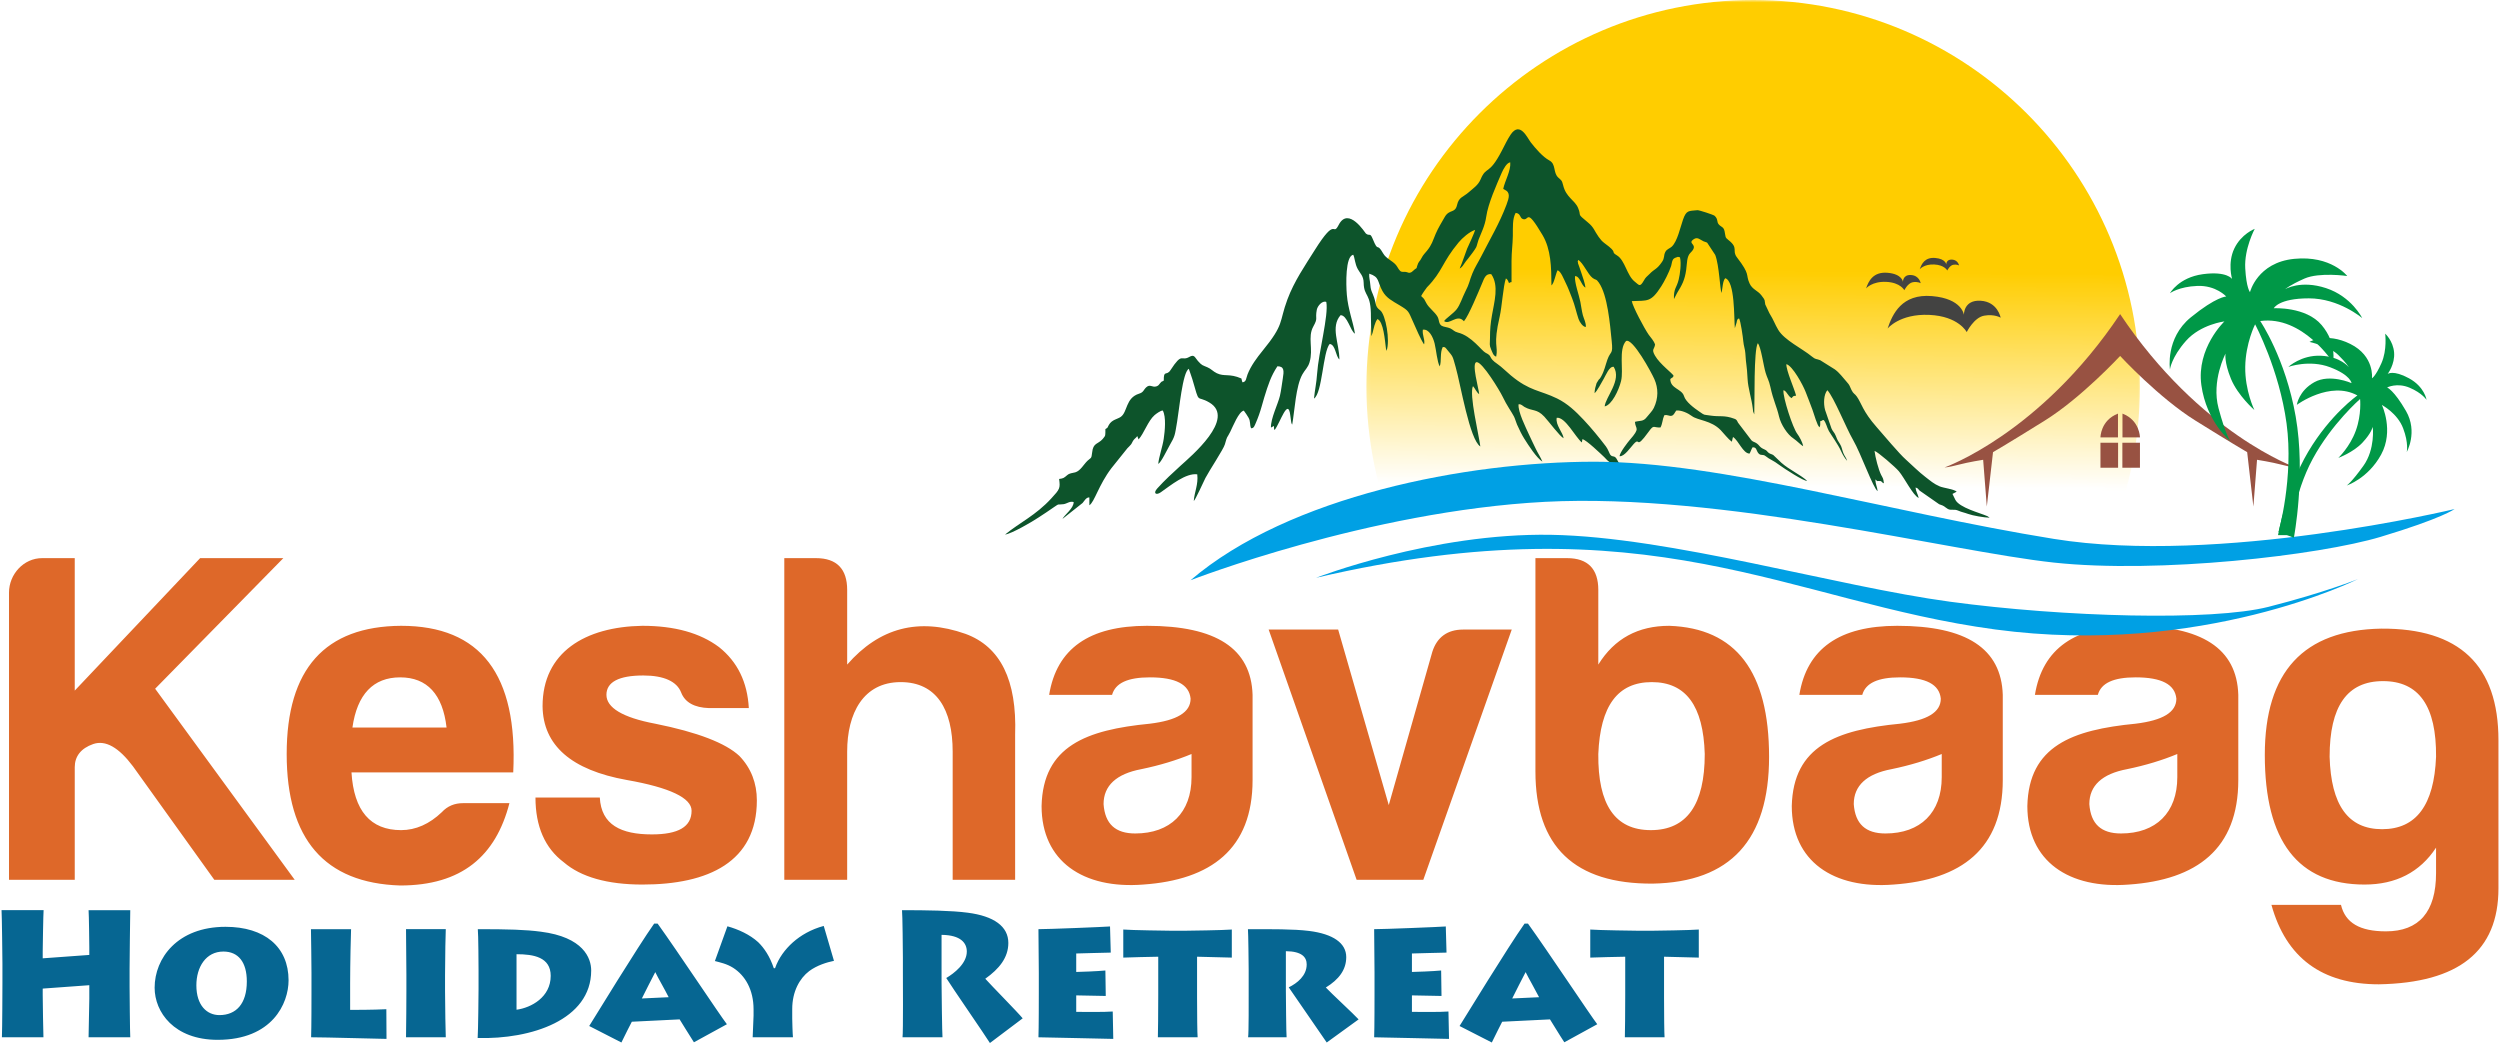 <?xml version="1.0" encoding="UTF-8"?>
<!DOCTYPE svg PUBLIC "-//W3C//DTD SVG 1.1//EN" "http://www.w3.org/Graphics/SVG/1.1/DTD/svg11.dtd">
<!-- Creator: CorelDRAW -->
<svg xmlns="http://www.w3.org/2000/svg" xml:space="preserve" width="465px" height="194px" version="1.1" style="shape-rendering:geometricPrecision; text-rendering:geometricPrecision; image-rendering:optimizeQuality; fill-rule:evenodd; clip-rule:evenodd"
viewBox="0 0 478.55 199.9"
 xmlns:xlink="http://www.w3.org/1999/xlink"
 xmlns:xodm="http://www.corel.com/coreldraw/odm/2003">
 <defs>
  <style type="text/css">
   <![CDATA[
    .fil3 {fill:none}
    .fil7 {fill:#434342}
    .fil1 {fill:#FFCD00}
    .fil5 {fill:#985242}
    .fil2 {fill:#0D542B}
    .fil4 {fill:#00A0E4}
    .fil6 {fill:#009847}
    .fil0 {fill:#DE6829;fill-rule:nonzero}
    .fil8 {fill:#066692;fill-rule:nonzero}
   ]]>
  </style>
     <mask id="id0">
  <linearGradient id="id1" gradientUnits="userSpaceOnUse" x1="332" y1="51.83" x2="331.64" y2="93.29">
   <stop offset="0" style="stop-opacity:1; stop-color:white"/>
   <stop offset="1" style="stop-opacity:0; stop-color:white"/>
  </linearGradient>
      <rect style="fill:url(#id1)" x="261.13" y="-0.46" width="149.16" height="149.17"/>
     </mask>
 </defs>
 <g id="Layer_x0020_1">
  <g id="_105553249012000">
   <path class="fil0" d="M1.43 113.59l0 55.03 12.6 0 0 -21.58c0,-2.08 1.18,-3.62 3.54,-4.44 2.35,-0.81 4.89,0.64 7.61,4.26l15.6 21.76 15.41 0 -26.75 -36.62 24.57 -25.03 -15.95 0 -24.03 25.39 0 -25.39 -6.25 0c-3.54,0 -6.35,3.09 -6.35,6.62zm95.91 40.34l-8.88 0c-1.63,0 -2.99,0.55 -4.08,1.73 -2.36,2.26 -4.99,3.44 -7.8,3.44 -5.89,0 -9.06,-3.72 -9.51,-11.06l31 0c0.91,-18.77 -6.25,-28.1 -21.49,-28.1 -14.59,0.09 -21.93,8.25 -21.93,24.57 0,16.31 7.25,24.74 21.75,25.2 11.79,0 18.32,-5.62 20.94,-15.78zm-20.94 -24.11c5.17,0 8.16,3.26 8.89,9.61l-18.04 0c0.9,-6.35 3.99,-9.61 9.15,-9.61zm38.26 23.03l-12.33 0c0,5.53 1.81,9.7 5.44,12.42 3.26,2.81 8.34,4.26 15.05,4.26 12.69,0 21.94,-4.36 21.94,-16.14 0,-3.26 -1.09,-6.17 -3.36,-8.52 -2.63,-2.45 -7.97,-4.53 -16.13,-6.17 -6.26,-1.18 -9.34,-3.08 -9.34,-5.53 0,-2.44 2.36,-3.71 7.07,-3.71 3.99,0 6.44,1.17 7.25,3.26 0.73,1.9 2.54,2.9 5.35,2.99l7.62 0c-0.27,-4.98 -2.18,-8.88 -5.71,-11.69 -3.63,-2.72 -8.53,-4.08 -14.69,-4.08 -10.97,0.18 -19.13,5.07 -19.13,15.41 0.09,7.52 5.53,12.24 16.14,14.14 8.25,1.45 12.42,3.45 12.42,5.89 0,3.09 -2.54,4.54 -7.62,4.54 -5.89,0 -9.7,-1.82 -9.97,-7.07zm67.63 -8.8l0 24.57 11.97 0 0 -27.83c0.36,-10.43 -2.81,-16.86 -9.52,-19.31 -8.98,-3.17 -16.5,-1.18 -22.67,5.89l0 -14.32c0,-3.99 -1.99,-6.08 -5.98,-6.08l-6.07 0 0 61.65 12.05 0 0 -24.57c0,-7.34 3.09,-13.32 10.25,-13.32 6.89,0 9.97,5.25 9.97,13.32zm34.99 15.69c-3.8,0 -5.8,-1.82 -6.07,-5.63 0,-3.53 2.45,-5.8 7.25,-6.7 3.54,-0.73 6.8,-1.73 9.61,-2.9l0 4.44c0,6.8 -4.08,10.79 -10.79,10.79zm2.81 -29.92c4.99,0 7.53,1.36 7.8,4.08 0,2.63 -2.63,4.17 -7.8,4.8 -12.14,1.18 -20.49,4.26 -20.76,15.78 0,10.6 7.98,15.95 19.49,15.05 12.97,-0.91 20.95,-6.8 20.95,-20.04l0 -16.32c-0.28,-8.88 -6.98,-13.23 -20.22,-13.23 -11.06,0 -17.32,4.35 -18.77,13.23l12.06 0c0.64,-2.26 2.99,-3.35 7.25,-3.35zm60.02 -9.16c-2.99,0 -4.99,1.45 -5.89,4.26l-8.35 29.38 -9.7 -33.64 -13.32 0 16.86 47.96 12.78 0 16.95 -47.96 -9.33 0zm25.92 -7.61c0,-3.99 -1.99,-6.08 -5.98,-6.08l-6.07 0 0 40.89c0,14.41 7.52,21.58 22.48,21.49 14.87,-0.28 22.3,-8.35 22.3,-24.3 0,-16.32 -6.34,-24.66 -19.13,-25.11 -5.98,0 -10.51,2.44 -13.6,7.43l0 -14.32zm10.25 17.68c6.53,0 9.88,4.53 10.15,13.78 0,9.7 -3.44,14.59 -10.33,14.59 -6.89,0 -10.16,-4.89 -10.07,-14.59 0.37,-9.25 3.72,-13.78 10.25,-13.78zm44.78 29.01c-3.8,0 -5.8,-1.82 -6.07,-5.63 0,-3.53 2.45,-5.8 7.25,-6.7 3.54,-0.73 6.8,-1.73 9.61,-2.9l0 4.44c0,6.8 -4.08,10.79 -10.79,10.79zm2.81 -29.92c4.99,0 7.53,1.36 7.8,4.08 0,2.63 -2.63,4.17 -7.8,4.8 -12.14,1.18 -20.48,4.26 -20.76,15.78 0,10.6 7.98,15.95 19.49,15.05 12.97,-0.91 20.95,-6.8 20.95,-20.04l0 -16.32c-0.28,-8.88 -6.98,-13.23 -20.22,-13.23 -11.06,0 -17.32,4.35 -18.77,13.23l12.06 0c0.64,-2.26 2.99,-3.35 7.25,-3.35zm92.38 29.1c-6.52,0 -9.79,-4.62 -10.06,-13.87 0,-9.7 3.35,-14.51 10.24,-14.51 6.89,0 10.25,4.81 10.16,14.51 -0.37,9.25 -3.81,13.87 -10.34,13.87zm-3.35 10.61c5.98,0 10.6,-2.36 13.69,-7.07 0,4.98 0,4.89 0,4.89 0,7.43 -3.27,11.15 -9.61,11.15 -4.99,0 -7.8,-1.63 -8.61,-5.08l-13.33 0c2.81,10.16 9.7,15.23 20.58,15.23 15.32,-0.27 22.93,-6.34 22.93,-18.4l0 -28.37c0,-14.42 -7.52,-21.49 -22.48,-21.4 -14.87,0.27 -22.3,8.25 -22.3,24.21 0,16.5 6.35,24.84 19.13,24.84zm-46.69 -9.79c-3.81,0 -5.8,-1.82 -6.07,-5.63 0,-3.53 2.44,-5.8 7.25,-6.7 3.54,-0.73 6.8,-1.73 9.61,-2.9l0 4.44c0,6.8 -4.08,10.79 -10.79,10.79zm2.81 -29.92c4.99,0 7.53,1.36 7.8,4.08 0,2.63 -2.63,4.17 -7.8,4.8 -12.15,1.18 -20.49,4.26 -20.76,15.78 0,10.6 7.98,15.95 19.49,15.05 12.96,-0.91 20.94,-6.8 20.94,-20.04l0 -16.32c-0.27,-8.88 -6.98,-13.23 -20.21,-13.23 -11.06,0 -17.32,4.35 -18.77,13.23l12.06 0c0.63,-2.26 2.99,-3.35 7.25,-3.35z"/>
   <g>
    <path class="fil1" style="mask:url(#id0)" d="M335.71 0c40.94,0 74.12,33.19 74.12,74.12 0,40.94 -33.18,74.13 -74.12,74.13 -40.94,0 -74.12,-33.19 -74.12,-74.13 0,-40.93 33.18,-74.12 74.12,-74.12z"/>
    <path class="fil2" d="M237.86 73.28c-0.14,-0.24 -0.01,0.06 -0.14,-0.35 -0.05,-0.16 -0.02,-0.17 -0.09,-0.39 -2.35,-1.02 -3.24,-0.3 -4.72,-1.01 -0.73,-0.35 -1.07,-0.83 -1.78,-1.13 -1.02,-0.45 -1.01,-0.3 -1.84,-1.22 -0.62,-0.71 -0.67,-1.33 -1.65,-0.77 -1.62,0.93 -1.27,-1.06 -3.61,2.54 -0.76,1.17 -1.31,-0.14 -1.28,1.99 -0.41,0.3 -0.28,-0.01 -0.71,0.52 -0.22,0.27 -0.29,0.45 -0.7,0.59 -0.82,0.27 -1.2,-0.51 -1.95,0.18 -0.56,0.52 -0.49,0.95 -1.37,1.22 -2.61,0.81 -2.19,3.53 -3.52,4.45 -0.64,0.45 -1.69,0.51 -2.28,1.55 -0.34,0.6 -0.07,0.42 -0.66,0.79 -0.02,1.24 0.1,1.18 -0.51,1.89 -0.9,1.04 -1.85,0.68 -2.03,2.61 -0.13,1.28 -0.26,0.96 -0.89,1.57 -0.74,0.71 -1.36,1.94 -2.35,2.22 -0.61,0.17 -1.06,0.13 -1.54,0.54 -0.65,0.54 -0.68,0.61 -1.55,0.73 0.24,1.76 0.16,1.94 -1.5,3.73 -2.97,3.24 -6.07,4.63 -8.86,6.92 1.27,-0.14 5.32,-2.53 6.45,-3.29 1.01,-0.67 1.99,-1.29 2.98,-2 1.01,-0.71 0.61,-0.37 1.78,-0.53 0.7,-0.1 1.16,-0.63 1.94,-0.41 0.02,1.21 -1.75,2.44 -2.15,3.24l3.86 -3.06c0.33,-0.37 0.7,-1.13 1.3,-1.06l0 1.5c0.97,-0.6 1.78,-3.89 4.22,-7.1l3.07 -3.83c0.21,-0.24 0.49,-0.45 0.7,-0.74 0.21,-0.28 0.25,-0.52 0.5,-0.85 0.25,-0.32 0.41,-0.34 0.7,-0.75 0.01,0.04 0.03,0.05 0.03,0.11l0.21 0.54c1.04,-1.15 1.81,-3.55 3.05,-4.64 0.33,-0.29 1.19,-0.91 1.59,-0.9 0.67,1.21 0.41,3.89 0.18,5.43 -0.22,1.5 -0.95,3.55 -1.05,4.81 0.56,-0.3 1.69,-2.7 2.16,-3.52 1.09,-1.9 1,-1.88 1.46,-4.58 0.38,-2.17 1.05,-9.54 2.24,-10.13 0.18,0.61 0.47,1.26 0.67,1.96 1.48,5.09 0.69,2.98 3.26,4.49 5.18,3.04 -3.6,10.38 -5.48,12.09 -1.5,1.37 -3.08,2.81 -4.5,4.39 -0.86,0.96 -0.2,1.35 0.68,0.73 1.91,-1.34 4.81,-3.73 6.99,-3.44 0.23,1.96 -0.55,3.35 -0.67,5.12 0.32,-0.24 1.83,-3.61 2.23,-4.41 0.69,-1.34 3.47,-5.53 3.73,-6.45 0.53,-1.87 0.29,-0.93 1.03,-2.41 0.53,-1.05 1.62,-3.87 2.6,-4.06 0.19,0.21 0.76,1.1 0.89,1.33 0.44,0.74 0.2,1.3 0.5,2.05 0.56,0.02 0.66,-0.47 0.92,-1.04 0.21,-0.46 0.39,-0.96 0.59,-1.5 0.41,-1.13 0.67,-2.22 1.01,-3.34 0.78,-2.53 1.28,-4.1 2.53,-6 1.35,0 1.27,0.91 1.03,2.37 -0.19,1.16 -0.3,2.22 -0.55,3.31 -0.39,1.62 -1.77,4.31 -1.72,6.07l0.58 -0.31c0.01,0.05 0,0.43 0.01,0.44 0.06,0.35 0.03,0.17 0.12,0.33 1.06,-1.34 2.59,-6.41 3.01,-2.72l0.17 1.26c0.15,0.49 0.07,0.23 0.19,0.41 0.48,-2.71 0.68,-7.37 1.96,-9.63 0.46,-0.83 1.07,-1.29 1.36,-2.3 0.77,-2.59 -0.42,-4.79 0.72,-6.85 0.97,-1.75 0.31,-1.31 0.67,-3.22 0.15,-0.76 1.09,-1.81 1.82,-1.49 0.48,2.56 -1.49,9.7 -1.76,13.72 -0.12,1.83 -0.45,3.2 -0.6,4.8 1.61,-1.04 1.69,-8.94 3.01,-10.47 1.14,0.14 1.12,2.34 1.86,2.98 -0.01,-3.13 -1.75,-6.21 0.22,-8.49 1.3,-0.03 1.9,3.07 2.76,3.54 -0.14,-1.08 -0.57,-2.5 -0.83,-3.55 -0.31,-1.24 -0.61,-2.52 -0.72,-3.87 -0.18,-2.07 -0.29,-7.47 1.23,-7.7 0.32,0.68 0.29,1.69 0.86,2.74 0.43,0.8 1.11,1.31 1.13,2.62 0.05,2.82 1.44,1.82 1.39,6.6l0.08 3.6c0.02,-0.02 0.05,-0.07 0.06,-0.09l0.18 -0.52c0.23,-0.88 0.43,-2.01 0.93,-2.63 1.18,0.47 1.43,4.14 1.63,5.63l0.11 0.47c0.74,-1.94 -0.17,-6.99 -1.21,-7.77 -1.17,-0.87 -0.62,-1.25 -1.41,-3.09 -0.27,-0.63 -0.42,-0.94 -0.48,-1.77 -0.06,-0.86 -0.28,-1.45 -0.21,-2.17 2.04,0.67 1.48,1.44 2.54,3.34 0.74,1.34 1.91,1.9 3.24,2.7 1.9,1.15 1.67,1.1 2.67,3.3 0.52,1.15 1.37,3.19 2.05,4.21l0.05 -0.19c0.1,-0.86 -0.4,-1.55 -0.28,-2.62 1.18,-0.18 1.95,1.39 2.26,2.64 0.3,1.22 0.49,3.56 0.98,4.4 0.38,-1.02 0,-2.63 0.58,-3.72 0.48,-0.04 0.53,0.15 0.85,0.53 1.16,1.41 0.99,1.07 1.62,3.3 0.95,3.33 2.68,13.94 4.73,15.23 -0.25,-2.13 -2.19,-10 -1.41,-11.57 0.4,0.43 0.71,1.25 1.19,1.54 -0.04,-0.89 -1.56,-6.08 -0.48,-6.13 1.09,-0.06 4.47,5.55 4.94,6.55 0.87,1.83 1.79,3.04 2.22,3.89 0.22,0.45 0.37,1.05 0.57,1.51 0.46,1.05 0.92,1.96 1.39,2.71 0.88,1.4 2.34,3.65 3.47,4.41 -0.23,-0.67 -0.9,-1.68 -1.27,-2.47 -0.41,-0.88 -0.86,-1.75 -1.28,-2.69 -0.57,-1.28 -2.18,-4.43 -2.01,-5.84 0.53,-0.06 0.78,0.32 1.14,0.52 1.57,0.88 2.3,0.28 3.79,1.85 0.86,0.92 3.01,3.83 3.7,4.14 -0.09,-1.04 -1.6,-2.55 -1.32,-3.92 1.64,-0.21 3.58,3.73 4.82,4.73l0.06 -0.34c0,-0.03 0.01,-0.08 0.01,-0.1l0.04 -0.19c0.78,0.16 3.56,2.86 4.19,3.45 0.36,0.34 0.57,0.67 1.01,0.94 0.57,0.35 0.65,0.36 1.12,0.8 0.53,0.49 1.61,1.41 2.29,1.61 -0.39,-1.05 -1.37,-1.64 -1.94,-2.81 -0.5,-1.03 -0.85,-0.42 -1.32,-0.99 -0.16,-0.19 -0.44,-1.08 -0.85,-1.61 -1.28,-1.68 -2.78,-3.52 -4.28,-5.11 -1.54,-1.63 -3.05,-3.08 -5.08,-4.08 -3.31,-1.61 -5.23,-1.39 -8.86,-4.42 -0.78,-0.64 -1.83,-1.69 -2.51,-2.14 -2.04,-1.39 -0.82,-1.46 -2.35,-2.21 -0.74,-0.36 -2.66,-3.22 -5.28,-3.86 -0.77,-0.2 -0.82,-0.49 -1.46,-0.8 -0.52,-0.24 -1.28,-0.27 -1.67,-0.51 -0.59,-0.38 -0.44,-1.11 -0.77,-1.71 -0.51,-0.92 -1.63,-1.65 -2.15,-2.61 -0.51,-0.93 -0.27,-0.67 -1,-1.37 0.1,-0.27 0.98,-1.53 1.11,-1.67 3.04,-3.1 2.86,-4.76 6.08,-8.62 0.7,-0.83 2.05,-2.04 3.16,-2.39 -0.04,0.32 -1.27,3.05 -1.54,3.6l-1.03 2.84c-0.15,0.45 -0.27,0.55 -0.39,0.97 0.38,-0.24 0.57,-0.48 0.81,-0.86 0.34,-0.51 0.42,-0.59 0.81,-1.07 0.29,-0.36 1.38,-1.78 1.55,-2.18 0.19,-0.45 0.25,-0.92 0.43,-1.39 0.55,-1.42 1.23,-2.67 1.48,-4.42 0.37,-2.58 1.96,-6.08 2.97,-8.43 0.29,-0.67 1.01,-2.01 1.64,-1.99 0.13,1.61 -1.04,3.54 -1.35,5.07l0.26 0.15c1.18,0.55 0.86,1.54 0.36,2.9 -1.32,3.52 -3.14,6.56 -4.85,9.91 -0.61,1.2 -1.2,2.06 -1.68,3.24 -0.63,1.51 -0.47,1.78 -1.4,3.58 -0.51,0.99 -0.95,2.45 -1.62,3.3 -0.63,0.81 -2.14,1.8 -2.4,2.26 0.99,0.8 2.43,-1.33 3.66,-0.11 0.02,0.02 0.05,0.06 0.07,0.07 0.01,0.02 0.04,0.06 0.07,0.07 0.91,-1.07 2.78,-5.62 3.46,-7.23 0.44,-1.05 0.7,-1.92 1.77,-1.8 1.54,2.19 0.56,5.38 0.15,7.83 -0.29,1.69 -0.38,2.63 -0.39,4.47 0,1.11 -0.16,1.26 0.21,2.11 0.26,0.57 0.4,1.23 0.98,1.4 0.43,-2.16 -0.65,-1.99 0.67,-7.68 0.43,-1.84 0.67,-5.85 1.19,-7.31 0.3,0.14 0.45,0.52 0.59,0.9 0.05,-0.03 0.17,-0.11 0.21,-0.13 0.42,-0.18 -0.02,0.12 0.28,-0.09l0 -4.05c0,-1.7 0.22,-3.09 0.25,-4.8 0.02,-1.68 -0.1,-3.25 0.54,-4.39 1.01,0.11 0.75,0.96 1.38,1.18 1.27,0.46 0.52,-2.42 3.77,3.07 1.63,2.75 1.69,6.14 1.71,9.65 0.53,-0.43 0.81,-2.24 1.17,-2.9 0.63,0.15 1.2,1.71 1.58,2.46 0.45,0.89 0.81,1.9 1.22,2.93 0.52,1.31 0.79,2.66 1.22,3.94 0.21,0.61 0.82,1.51 1.4,1.54 0.05,-0.84 -0.37,-1.53 -0.57,-2.26 -0.22,-0.85 -0.31,-1.67 -0.48,-2.55 -0.25,-1.31 -1.15,-3.71 -1.03,-4.94 0.97,-0.05 1.22,1.87 2.01,2.19 -0.13,-0.87 -0.46,-1.86 -0.74,-2.66 -0.13,-0.38 -0.3,-0.86 -0.43,-1.26 -0.08,-0.24 -0.16,-0.42 -0.22,-0.61 -0.04,-0.16 -0.04,0.01 -0.06,-0.32 -0.02,-0.31 -0.13,0.08 0.06,-0.44 0.96,0.54 1.82,2.76 2.78,3.47 0.63,0.46 0.62,0.08 1.18,0.88 1.67,2.41 2.12,7.86 2.46,11.22 0.28,2.66 -0.21,1.78 -0.83,3.54 -0.4,1.13 -0.56,2.1 -1.2,3.24 -0.24,0.43 -0.2,0.33 -0.46,0.6l-0.41 0.66c-0.19,0.59 -0.37,1.21 -0.39,1.92 0.45,-0.3 1.42,-2.19 1.74,-2.72 0.46,-0.77 1.07,-2.45 1.93,-2.33 1.59,2.56 -1.58,5.81 -1.73,7.59 1.36,-0.28 2.69,-3.05 3.14,-4.86 0.53,-2.13 -0.52,-6.06 0.95,-7.67 1.26,-0.67 4.91,6.1 5.43,7.29 0.77,1.74 0.8,3.65 -0.1,5.53 -0.32,0.66 -0.92,1.2 -1.39,1.81 -0.65,0.85 -1.27,0.58 -2.23,0.86 0.09,1.47 1.13,1.06 -1.01,3.49 -0.3,0.35 -1.88,2.35 -1.94,3.09 0.9,0.12 2.09,-1.67 2.73,-2.36 1.32,-1.43 0.2,1.31 2.79,-2.25 1.14,-1.58 0.87,-0.81 2.33,-0.9 0.39,-0.72 0.36,-1.51 0.72,-2.33 0.72,-0.17 0.91,0.23 1.45,0.08 0.4,-0.12 0.51,-0.54 0.84,-0.99 0.95,-0.12 2.29,0.51 2.98,1.04 1.19,0.89 3.7,0.81 5.55,2.72 0.66,0.69 1.41,1.69 2.13,2.22 0.02,-0.04 0.03,-0.14 0.03,-0.12l0.11 -0.47c0.01,-0.03 0.02,-0.08 0.03,-0.11 0.01,-0.03 0.02,-0.08 0.03,-0.11 0.01,-0.02 0.02,-0.07 0.03,-0.1 1.08,0.69 1.92,3.17 3.17,3.18 0.24,-0.42 0.33,-0.81 0.57,-1.2 0.8,-0.04 0.68,0.53 1.07,1.07 0.49,0.66 0.87,0.13 1.48,0.65 0.72,0.61 1.4,0.75 2.62,1.69 0.67,0.51 4.87,3.26 5.28,2.99 -1.49,-1.29 -3.37,-2.08 -4.92,-3.44l-1.54 -1.47c-0.35,-0.23 -0.57,-0.17 -0.92,-0.45 -0.33,-0.27 -0.28,-0.42 -0.79,-0.64 -1.04,-0.44 -0.84,-0.75 -1.59,-1.23 -0.34,-0.21 -0.6,-0.21 -0.89,-0.5l-2.58 -3.39c-0.24,-0.48 -0.29,-0.61 -0.68,-0.75 -2.04,-0.75 -2.77,-0.33 -4.64,-0.62 -1.44,-0.23 -0.96,0.02 -2.1,-0.76 -1.02,-0.69 -2.61,-1.88 -2.93,-2.96 -0.43,-1.43 -2.64,-1.42 -2.63,-3.28 0.41,-0.36 0.38,-0.13 0.64,-0.6 -0.15,-0.45 -2.64,-2.23 -3.58,-3.89 -0.72,-1.26 -0.12,-1.17 0.02,-2.11 -0.23,-0.74 -0.8,-1.3 -1.22,-1.89 -0.82,-1.17 -3.07,-5.39 -3.24,-6.44 3.05,-0.13 3.65,0.28 5.66,-2.86 0.56,-0.88 1.48,-2.64 1.88,-3.88 0.1,-0.31 0.13,-0.73 0.25,-1.01 0.14,-0.36 0.29,-0.44 0.6,-0.58 0.02,0 0.38,-0.13 0.38,-0.13 0.34,-0.04 -0.23,-0.05 0.19,0 0.25,0.03 0.15,0.01 0.28,0.11 0.28,1.08 0.01,3.18 -0.26,4.25 -0.38,1.56 -0.98,1.66 -0.9,3.71 0.22,-0.37 0.39,-0.82 0.63,-1.22 0.89,-1.44 1.43,-2.39 1.71,-4.36 0.19,-1.33 0.09,-2.58 0.83,-3.3 1.77,-1.71 -0.81,-1.65 0.64,-2.61 0.7,-0.47 1.21,0.11 1.84,0.41 0.23,0.11 0.55,0.16 0.72,0.28l1.54 2.34c0.77,1.97 0.92,6.77 1.21,7.29 0.2,-0.9 0.21,-2.29 0.7,-2.83 1.89,0.52 1.67,7.65 1.85,9.58l0.33 -1.07c0.11,-0.56 0.13,-0.68 0.48,-0.81 0.3,0.51 0.74,3.57 0.81,4.42 0.08,0.85 0.34,1.49 0.39,2.24 0.15,2.56 0.28,2.02 0.43,4.95 0.08,1.75 0.8,3.88 0.99,5.62 0.02,0.19 0.04,0.47 0.08,0.64l0.21 0.53c0.1,-2.57 -0.12,-12.35 0.68,-13.65 0.61,0.69 1.09,4.35 1.5,5.68 0.29,0.99 0.62,1.39 0.91,2.71 0.57,2.62 1.19,3.66 1.66,5.67 0.36,1.54 1.62,3.48 2.77,4.21 0.61,0.4 1.52,1.34 1.85,1.48 -0.11,-0.77 -0.77,-1.91 -1.14,-2.4 -0.83,-1.09 -2.76,-6.93 -2.64,-8.33 0.61,0.09 0.84,1.15 1.58,1.51 0.48,-0.39 -0.31,0.25 0.19,-0.24 0.26,-0.25 -0.12,0.01 0.19,-0.14 0.28,-0.14 0.27,0.04 0.46,-0.13 -0.36,-1.39 -1.89,-4.76 -1.86,-6 1.18,0.3 3.18,3.97 3.71,5.36 0.47,1.23 0.91,2.32 1.3,3.4 0.35,0.94 0.87,2.97 1.35,3.35 0.19,-0.41 0.12,-0.64 0.13,-1.17 0.61,-0.12 0.12,-0.19 0.68,-0.23 0.48,0.6 0.55,1.3 0.98,2.11 0.29,0.53 1.77,2.57 2.34,3.86 0.35,0.77 0.75,1.39 1.16,1.86 -0.18,-0.63 -0.47,-0.86 -0.73,-1.5 -0.28,-0.71 -0.26,-1.12 -0.64,-1.73 -0.42,-0.69 -0.42,-0.58 -0.79,-1.53 -0.29,-0.75 -0.57,-0.81 -0.84,-1.45l-1.22 -3.53c-0.34,-1.23 -0.27,-3 0.43,-3.81 1.25,1.35 3.61,7.26 4.91,9.5 1.54,2.65 3.88,9.34 4.73,9.85 -0.09,-0.82 -0.42,-1.33 -0.44,-2.24 0.49,0.32 0.05,0.32 0.68,0.3 0.69,-0.03 0.29,0.16 0.96,0.44 -0.11,-0.95 -0.18,-0.95 -0.51,-1.57 -0.54,-1.04 -1.14,-3.43 -1.29,-4.64 0.63,0.17 3.99,3.1 4.66,3.89 1.11,1.32 2.7,4.64 3.81,5.13 -0.21,-0.87 -0.52,-1.15 -0.61,-2 0.51,0.13 0.42,0.23 0.77,0.58l3.76 2.62c1.16,0.39 0.82,0.38 1.64,0.89 0.61,0.37 1.21,-0.04 2.05,0.35 0.53,0.25 1.21,0.37 1.84,0.61 0.93,0.34 3.1,0.71 4.15,0.73l-0.42 -0.29c-1.52,-0.66 -5.36,-1.62 -6.16,-3.14l-0.55 -1.13 0.81 -0.43c-0.52,-0.49 -2.51,-0.7 -3.25,-1.01 -1.14,-0.48 -1.78,-1.07 -2.77,-1.83 -1.28,-0.98 -2.47,-2.19 -3.71,-3.3 -1.29,-1.14 -4.25,-4.68 -5.61,-6.23 -2.7,-3.07 -2.87,-4.54 -3.81,-5.87 -0.4,-0.57 -0.64,-0.48 -1.01,-1.24 -0.42,-0.87 -0.31,-0.88 -0.9,-1.54 -0.79,-0.88 -1.36,-1.73 -2.3,-2.42l-2.81 -1.76c-0.76,-0.3 -0.85,-0.09 -1.57,-0.69 -1.86,-1.54 -5.28,-3.14 -6.46,-5.12 -0.65,-1.07 -0.84,-1.82 -1.7,-3.2l-0.79 -1.67c-0.2,-0.96 0.11,-0.64 -0.74,-1.75 -0.71,-0.93 -1.75,-1.11 -2.28,-2.3 -0.8,-1.78 0.24,-1.53 -2.41,-4.98 -1.02,-1.33 0.38,-1.74 -1.62,-3.31 -0.72,-0.56 -0.51,-0.58 -0.75,-1.69 -0.18,-0.87 -0.65,-0.79 -1.1,-1.3 -0.47,-0.52 -0.07,-0.96 -0.8,-1.66 -0.23,-0.21 -3.02,-1.11 -3.3,-1.08 -1.65,0.18 -2.11,-0.06 -2.76,1.8 -0.53,1.51 -1.08,4.17 -2.15,5.18 -0.41,0.39 -0.97,0.45 -1.26,1.06 -0.35,0.72 -0.07,1.08 -0.63,1.89 -1.04,1.51 -1.4,1.27 -2.39,2.31 -0.62,0.64 -0.65,0.49 -1.1,1.28 -0.76,1.33 -0.9,0.81 -1.73,0.17 -1.51,-1.17 -1.84,-4.09 -3.41,-5.03 -1.4,-0.84 0.41,-0.31 -2.37,-2.33 -0.49,-0.36 -0.79,-0.73 -1.14,-1.22 -0.84,-1.17 -0.86,-1.78 -2.05,-2.76 -2.3,-1.89 -1.14,-1.04 -1.89,-2.79 -0.65,-1.53 -2.31,-1.98 -2.87,-4.39 -0.23,-0.98 -0.42,-0.93 -0.96,-1.46 -0.98,-0.96 -0.36,-2.54 -1.67,-3.24 -1.24,-0.66 -2.64,-2.28 -3.57,-3.48 -0.66,-0.86 -2.05,-4.09 -3.83,-1.5 -0.62,0.91 -1.17,2.09 -1.73,3.16 -2.5,4.81 -2.93,2.79 -4.04,5.43 -0.48,1.15 -1.42,1.72 -2.25,2.46 -1.11,0.99 -1.92,0.91 -2.27,2.47 -0.39,1.68 -1.46,0.71 -2.38,2.33 -0.59,1.05 -1.21,2.01 -1.71,3.18 -0.61,1.45 -0.72,2.07 -1.66,3.24 -0.39,0.48 -0.78,0.85 -1.03,1.37 -0.4,0.81 -0.58,0.59 -0.88,1.6 -0.16,0.56 0.02,0.25 -0.43,0.6 -0.21,0.16 -0.47,0.45 -0.63,0.54 -0.47,0.26 -0.6,0.09 -0.9,0.01 -0.54,-0.14 -0.61,0 -0.99,-0.08 -0.47,-0.09 -0.76,-0.9 -1.09,-1.29 -0.71,-0.83 -1.9,-1.23 -2.46,-2.22 -1.32,-2.32 -0.84,0.06 -2.01,-2.8 -0.53,-1.28 -0.57,-0.43 -1.3,-1.01 -0.14,-0.12 -3.34,-5.26 -5.21,-1.67 -1.25,2.42 -0.37,-1.89 -4.6,4.85 -1.87,2.98 -3.92,5.93 -5.23,9.44 -1.68,4.52 -0.5,4.64 -4.83,9.93 -0.96,1.18 -2.18,2.79 -2.82,4.46 -0.31,0.83 -0.21,1.36 -0.94,1.51z"/>
    <path class="fil3" d="M335.71 102.65c-0.78,1.15 -0.19,2.51 1.01,2.08 0.15,0.52 0.22,0.36 0.58,0.3 0,-0.79 0.01,-0.26 -0.23,-0.75 0.55,-1.25 -0.17,-1.91 -1.16,-1.89"/>
    <path class="fil4" d="M227.87 111.21c0,0 34.05,-13.25 67.93,-15.03 33.89,-1.77 77.42,9.47 97.52,11.64 20.09,2.17 50.83,-1.38 62.65,-4.93 11.82,-3.55 14.18,-5.33 14.18,-5.33 0,0 -45.11,10.85 -76.83,5.72 -31.72,-5.12 -63.63,-14.79 -88.06,-14.79 -24.43,0 -58.47,6.55 -77.39,22.72z"/>
    <path class="fil4" d="M251.93 110.74c0,0 22.2,-8.64 45.05,-8.24 22.86,0.39 54.57,9.86 76.44,12.82 21.87,2.96 50.24,3.74 61.07,0.98 10.84,-2.76 17.14,-5.32 17.14,-5.32 0,0 -29.94,14.99 -69.54,9.66 -39.6,-5.32 -66.14,-24.89 -130.16,-9.9z"/>
    <path class="fil5" d="M406.04 68.22c0,0 -7.41,8.01 -14.46,12.4 -7.06,4.4 -9.9,6.04 -9.9,6.04l-1.19 10.43 -0.7 -8.97c0,0 -2.76,0.43 -4.74,0.95 -1.98,0.52 -2.66,0.52 -2.66,0.52 0,0 18.33,-6.47 33.65,-29.39 15.32,22.92 33.65,29.39 33.65,29.39 0,0 -0.69,0 -2.67,-0.52 -1.98,-0.52 -4.74,-0.95 -4.74,-0.95l-0.7 8.97 -1.19 -10.43c0,0 -2.84,-1.64 -9.9,-6.04 -7.05,-4.39 -14.45,-12.4 -14.45,-12.4z"/>
    <path class="fil5" d="M405.63 79.27l0 4.56 -3.36 0c0,0 0,-3.27 3.36,-4.56zm-3.36 5.58l3.38 0 0 4.8 -3.38 0 0 -4.8zm4.22 -5.58l0 4.56 3.35 0c0,0 0,-3.27 -3.35,-4.56zm3.35 5.58l-3.37 0 0 4.8 3.37 0 0 -4.8z"/>
    <path class="fil6" d="M432.89 61.53c0,0 4.84,7.09 6.8,18.31 1.96,11.23 -0.35,23.22 -0.35,23.22l-2.94 -1.12c0,0 2.94,-10.38 1.54,-20.77 -1.41,-10.38 -6.03,-19.01 -6.03,-19.01 0,0 -1.82,3.58 -1.89,8.14 -0.07,4.56 1.75,8.28 1.75,8.28 0,0 -3.15,-2.74 -4.48,-5.96 -1.33,-3.23 -1.05,-4.84 -1.05,-4.84 0,0 -2.74,5.19 -1.34,10.45 1.41,5.26 2.25,6.31 2.25,6.31 0,0 -4.56,-3.65 -5.54,-10.73 -0.98,-7.09 4.42,-12.21 4.42,-12.21 0,0 -4.56,0.56 -7.36,3.72 -2.8,3.16 -3.08,5.47 -3.08,5.47 0,0 -0.91,-5.96 3.99,-9.96 4.91,-4 6.8,-4 6.8,-4 0,0 -1.96,-2.17 -5.54,-2.03 -3.57,0.14 -5.25,1.4 -5.25,1.4 0,0 1.68,-3.02 6.3,-3.65 4.63,-0.63 5.61,0.92 5.61,0.92 0,0 -0.91,-3.02 0.42,-5.83 1.33,-2.8 3.92,-3.78 3.92,-3.78 0,0 -2.03,3.78 -1.82,7.57 0.21,3.79 0.91,4.56 0.91,4.56 0,0 1.4,-5.68 8.48,-6.38 7.08,-0.7 10.16,3.29 10.16,3.29 0,0 -5.33,-0.77 -8.2,0.49 -2.87,1.27 -3.71,2.04 -3.71,2.04 0,0 2.94,-1.82 7.84,-0.21 4.91,1.61 6.94,5.75 6.94,5.75 0,0 -4.41,-3.79 -10.23,-3.79 -5.81,0 -6.72,1.9 -6.72,1.9 0,0 6.16,-0.35 9.17,3.22 3.02,3.58 2.17,7.16 2.17,7.16 0,0 -5.81,-9.05 -13.94,-7.93z"/>
    <path class="fil6" d="M451.52 75.79c0,0 -5.15,3.59 -9.42,10.77 -4.26,7.18 -5.8,16 -5.8,16l2.31 0c0,0 0.69,-7.88 4.35,-14.63 3.66,-6.75 9.07,-11.46 9.07,-11.46 0,0 0.32,2.93 -0.82,6.07 -1.14,3.14 -3.35,5.22 -3.35,5.22 0,0 2.87,-1.06 4.62,-2.92 1.75,-1.87 1.98,-3.04 1.98,-3.04 0,0 0.52,4.26 -1.81,7.5 -2.33,3.24 -3.18,3.75 -3.18,3.75 0,0 4.07,-1.32 6.59,-5.92 2.51,-4.6 0.15,-9.51 0.15,-9.51 0,0 2.98,1.57 4.07,4.46 1.1,2.89 0.69,4.55 0.69,4.55 0,0 2.18,-3.85 -0.14,-7.86 -2.32,-4.02 -3.62,-4.51 -3.62,-4.51 0,0 1.91,-0.98 4.32,0.05 2.41,1.02 3.24,2.33 3.24,2.33 0,0 -0.37,-2.51 -3.37,-4.14 -3.01,-1.64 -4.08,-0.84 -4.08,-0.84 0,0 1.41,-1.83 1.23,-4.1 -0.19,-2.27 -1.71,-3.61 -1.71,-3.61 0,0 0.41,3.12 -0.72,5.66 -1.13,2.54 -1.81,2.89 -1.81,2.89 0,0 0.52,-4.26 -4.15,-6.58 -4.66,-2.32 -7.82,-0.39 -7.82,-0.39 0,0 3.85,0.86 5.49,2.48 1.64,1.61 2.02,2.35 2.02,2.35 0,0 -1.54,-2.01 -5.32,-2.18 -3.78,-0.17 -6.25,2.14 -6.25,2.14 0,0 4.01,-1.45 7.99,0.06 3.98,1.51 4.12,3.05 4.12,3.05 0,0 -4.14,-1.85 -7.13,-0.18 -3,1.67 -3.35,4.34 -3.35,4.34 0,0 6.34,-4.69 11.61,-1.8z"/>
    <path class="fil7" d="M361.47 62.97c0,0 2.31,-2.87 7.98,-2.62 5.66,0.25 7.19,3.3 7.19,3.3 0,0 1.38,-2.81 3.35,-3.15 1.97,-0.35 3.15,0.39 3.15,0.39 0,0 -0.54,-3.05 -3.84,-3.25 -3.3,-0.2 -3.2,2.71 -3.2,2.71 0,0 -0.3,-3.11 -6.11,-3.6 -5.81,-0.49 -7.58,3.45 -8.52,6.22z"/>
    <path class="fil7" d="M357.35 55.28c0,0 1.12,-1.38 3.85,-1.26 2.74,0.12 3.48,1.6 3.48,1.6 0,0 0.67,-1.36 1.62,-1.53 0.95,-0.17 1.52,0.19 1.52,0.19 0,0 -0.26,-1.48 -1.85,-1.57 -1.6,-0.1 -1.55,1.31 -1.55,1.31 0,0 -0.14,-1.5 -2.95,-1.74 -2.81,-0.24 -3.67,1.67 -4.12,3z"/>
    <path class="fil7" d="M367.64 51.6c0,0 0.81,-1 2.77,-0.91 1.97,0.09 2.5,1.15 2.5,1.15 0,0 0.48,-0.98 1.16,-1.1 0.69,-0.12 1.1,0.14 1.1,0.14 0,0 -0.19,-1.06 -1.34,-1.13 -1.14,-0.07 -1.11,0.94 -1.11,0.94 0,0 -0.1,-1.08 -2.12,-1.25 -2.02,-0.17 -2.63,1.2 -2.96,2.16z"/>
   </g>
   <path class="fil8" d="M8.03 198.8c-0.03,-0.79 -0.14,-6.55 -0.14,-8.1l0 -1.23 8.93 -0.65 0 2.61c0,0.65 -0.11,6.21 -0.14,7.37l7.99 0c-0.06,-0.65 -0.13,-9.23 -0.13,-9.67l0 -3.44c0,-0.82 0.1,-10.43 0.13,-11.25l-7.99 0c0.07,0.75 0.14,6.55 0.14,7.14l0 1.44 -8.93 0.65 0 -1.37c0,-0.62 0.11,-7.24 0.17,-7.86l-8.06 0c0.07,0.82 0.17,9.64 0.17,10.23l0 3.7c0,0.89 -0.03,8.92 -0.1,10.43l7.96 0zm33.39 0.49c10.5,0 13.59,-7.01 13.59,-11.4 0,-6.42 -4.6,-10.26 -12.08,-10.26 -9.23,0 -13.59,6.04 -13.59,11.67 0,4.67 3.71,9.99 12.08,9.99zm0.34 -4.74c-2.4,0 -4.42,-1.85 -4.42,-5.7 0,-3.5 1.82,-6.48 5.18,-6.48 2.85,0 4.49,2.02 4.49,5.73 0,4.29 -2.05,6.45 -5.25,6.45zm17.54 -16.47c0.03,0.58 0.1,7.89 0.1,8.37l0 3.88c0,0.68 0,6.93 -0.07,8.47 2.68,0 13.52,0.31 14.45,0.31l-0.03 -5.69c-2.51,0.13 -6.18,0.13 -6.94,0.13l0 -5.11c0,-3.67 0.14,-9.68 0.18,-10.36l-7.69 0zm25.7 8.75c0,-3.5 0.11,-8.2 0.14,-8.75l-7.62 0c0,0.72 0.07,8.2 0.07,8.71l0 3.16c0,0.75 -0.03,7.58 -0.07,8.85l7.62 0c-0.03,-0.68 -0.14,-5.9 -0.14,-8.82l0 -3.15zm6.42 2.74c0,0.79 -0.07,8.03 -0.17,9.37 10.23,0.28 21.76,-3.46 21.76,-12.94 0,-2.36 -1.48,-6.41 -9.68,-7.44 -2.88,-0.38 -6.18,-0.48 -12.05,-0.48 0.11,0.82 0.14,7.27 0.14,7.89l0 3.6zm7.28 -6.69c3.25,0 6.55,0.55 6.55,4.15 0,4.09 -3.74,6.11 -6.55,6.49l0 -10.64zm20.1 16.92c0.69,-1.37 1.82,-3.71 2,-3.98l9.16 -0.45c0.24,0.35 1.82,2.99 2.74,4.39l6.32 -3.46c-1.31,-1.68 -9.47,-14 -13.28,-19.29l-0.66 0c-3.15,4.46 -11.53,18.16 -12.45,19.63l6.17 3.16zm3.92 -8.44c0.79,-1.62 1.85,-3.64 2.57,-5.05 0.58,1.2 1.72,3.13 2.57,4.81l-5.14 0.24zm28.96 7.44c-0.07,-0.58 -0.14,-3.19 -0.14,-3.6l0 -1.82c0,-3.33 1.41,-5.87 3.26,-7.27 1.48,-1.1 3.37,-1.68 4.74,-1.96l-1.96 -6.69c-2.43,0.65 -4.42,1.82 -5.93,3.16 -1.48,1.33 -2.72,2.98 -3.4,4.94l-0.24 0c-0.76,-2.27 -1.86,-3.88 -2.99,-4.98 -1.61,-1.47 -3.81,-2.47 -5.9,-3.05l-2.4 6.66c0.99,0.27 2.26,0.51 3.5,1.3 2.3,1.47 3.91,4.19 3.91,7.96l0 1.2c0,0.38 -0.14,3.47 -0.17,4.15l7.72 0zm28.48 -19.63c3.71,0.04 4.84,1.58 4.84,3.2 0,2.3 -2.43,4.18 -3.94,5.07 0.92,1.51 7.58,11.16 8.37,12.46l6.28 -4.73c-0.89,-1.1 -6.14,-6.42 -7.17,-7.59 2.67,-1.89 4.42,-4.05 4.42,-6.86 0,-3.16 -2.74,-5.15 -7.82,-5.8 -3.09,-0.41 -7.86,-0.48 -12.56,-0.48 0.1,0.65 0.17,8.1 0.17,9.13l0 2.81c0,0.72 0.07,11.6 -0.07,12.42l7.66 0c-0.07,-0.51 -0.18,-9.19 -0.18,-10.5l0 -9.13zm32.81 14.69c-1.48,0.14 -6.21,0.07 -7,0.07l0 -3.16c0.69,0 4.84,0.11 5.66,0.11l-0.07 -4.88c-1.37,0.14 -4.97,0.28 -5.59,0.28l0 -3.54c0.55,0 5.46,-0.17 6.62,-0.17l-0.14 -5.01c-1.3,0.1 -11.76,0.52 -13.72,0.52 0,0.86 0.07,7.89 0.07,8.37l0 3.88c0,0.68 0,6.93 -0.07,8.47 1.82,0 13.07,0.31 14.34,0.31l-0.1 -5.25zm16.27 4.94c-0.07,-0.58 -0.11,-4.59 -0.11,-7.61l0 -7.83c0.31,0 6.08,0.14 6.66,0.17l0 -5.38c-1.51,0.13 -8.34,0.23 -8.92,0.23l-2.71 0c-0.35,0 -7.76,-0.1 -9.17,-0.23l0 5.38c0.97,-0.03 5.43,-0.17 6.7,-0.17l0 7.38c0,3.16 -0.04,7.31 -0.07,8.06l7.62 0zm16.91 -16.5c3.09,0.03 3.99,1.16 3.99,2.54 0,2.16 -1.82,3.6 -3.44,4.39 0.86,1.27 6.52,9.47 7.28,10.57l6.11 -4.43c-0.83,-0.92 -5.36,-5.11 -6.28,-6.11 2.5,-1.54 3.91,-3.39 3.91,-5.83 0,-2.68 -2.51,-4.43 -7.1,-5.01 -2.99,-0.38 -7.35,-0.34 -11.74,-0.34 0.07,0.58 0.14,6.89 0.14,7.79l0 4.73c0,0.62 0.03,7.52 -0.11,8.2l7.38 0c-0.07,-0.44 -0.14,-7.82 -0.14,-8.92l0 -7.58zm31.16 11.56c-1.47,0.14 -6.21,0.07 -7,0.07l0 -3.16c0.69,0 4.84,0.11 5.67,0.11l-0.07 -4.88c-1.38,0.14 -4.98,0.28 -5.6,0.28l0 -3.54c0.55,0 5.46,-0.17 6.63,-0.17l-0.14 -5.01c-1.3,0.1 -11.77,0.52 -13.73,0.52 0,0.86 0.07,7.89 0.07,8.37l0 3.88c0,0.68 0,6.93 -0.07,8.47 1.82,0 13.08,0.31 14.35,0.31l-0.11 -5.25zm8.31 5.94c0.69,-1.37 1.82,-3.71 1.99,-3.98l9.16 -0.45c0.24,0.35 1.82,2.99 2.75,4.39l6.31 -3.46c-1.3,-1.68 -9.47,-14 -13.28,-19.29l-0.65 0c-3.16,4.46 -11.53,18.16 -12.46,19.63l6.18 3.16zm3.91 -8.44c0.79,-1.62 1.85,-3.64 2.57,-5.05 0.59,1.2 1.72,3.13 2.58,4.81l-5.15 0.24zm29.2 7.44c-0.06,-0.58 -0.1,-4.59 -0.1,-7.61l0 -7.83c0.31,0 6.08,0.14 6.66,0.17l0 -5.38c-1.51,0.13 -8.34,0.23 -8.92,0.23l-2.71 0c-0.35,0 -7.76,-0.1 -9.17,-0.23l0 5.38c0.96,-0.03 5.42,-0.17 6.7,-0.17l0 7.38c0,3.16 -0.04,7.31 -0.07,8.06l7.61 0z"/>
  </g>
 </g>
</svg>

